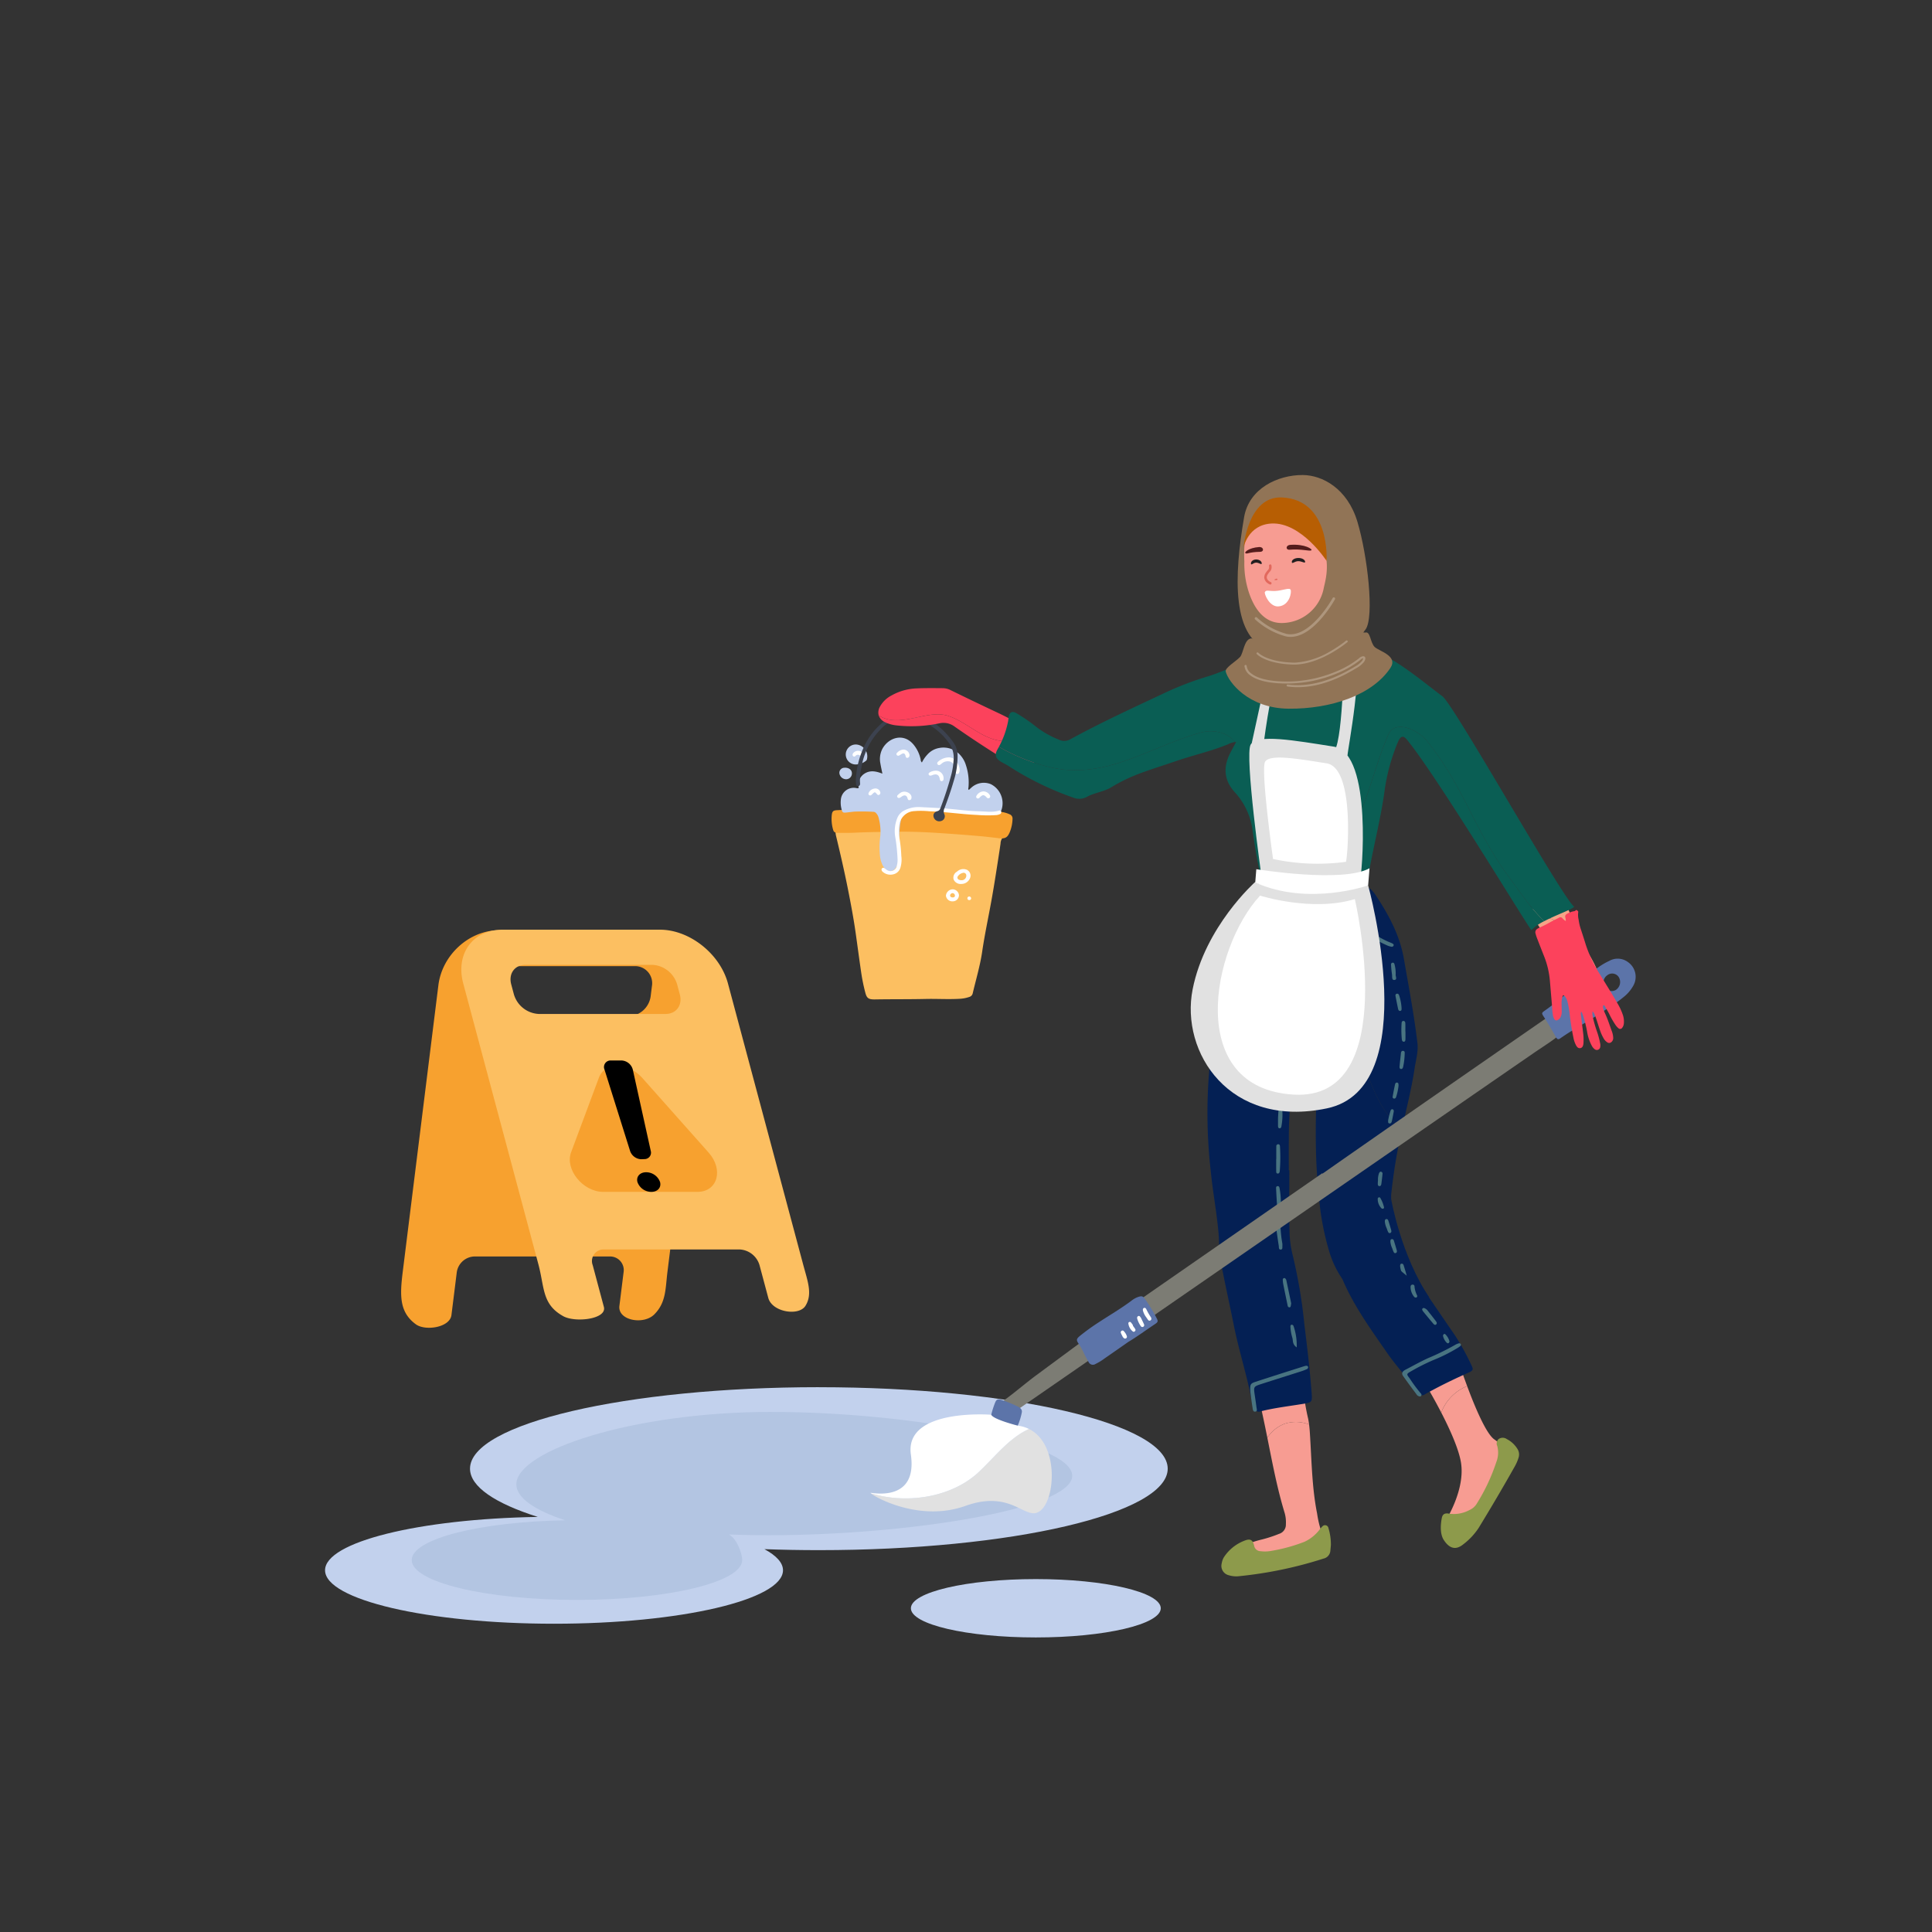 <svg id="Group_43943" data-name="Group 43943" xmlns="http://www.w3.org/2000/svg" xmlns:xlink="http://www.w3.org/1999/xlink" width="467" height="467" viewBox="0 0 467 467">
  <rect x="0" y="0" width="467" height="467" fill="#333333" stroke="none"/>
  <defs>
    <clipPath id="clip-path">
      <rect id="Rectangle_20604" data-name="Rectangle 20604" width="467" height="467" fill="none"/>
    </clipPath>
  </defs>
  <g id="Group_43942" data-name="Group 43942" clip-path="url(#clip-path)">
    <path id="Path_585405" data-name="Path 585405" d="M456.923,1440.561c-46.571,0-84.324,8.817-84.324,19.693,0,4.366,6.086,8.4,16.382,11.666-28.735.47-51.422,6.063-51.422,12.893,0,7.139,24.78,12.926,55.347,12.926s55.347-5.787,55.347-12.926c0-1.813-1.6-3.538-4.486-5.1,4.287.157,8.68.239,13.156.239,46.571,0,84.323-8.817,84.323-19.693s-37.753-19.693-84.323-19.693" transform="translate(-258.988 -1105.253)" fill="#c2d1ed"/>
    <path id="Path_585406" data-name="Path 585406" d="M514.546,1466.235c-33.608,0-61.691,9.388-61.691,17.5,0,3.255,4.392,6.262,11.822,8.7-20.737.35-37.109,4.519-37.109,9.611,0,5.322,17.882,9.636,39.941,9.636s39.941-4.314,39.941-9.636c0-1.351-1.11-5.011-3.193-6.178,3.094.117,6.264.178,9.494.178,33.608,0,73.475-6.27,73.475-14.377s-39.073-15.425-72.681-15.425" transform="translate(-328.046 -1124.951)" fill="#b3c5e2"/>
    <path id="Path_585407" data-name="Path 585407" d="M945.938,1646.893c0,3.9,13.522,7.054,30.2,7.054s30.2-3.158,30.2-7.054-13.522-7.054-30.2-7.054-30.2,3.158-30.2,7.054" transform="translate(-725.759 -1258.146)" fill="#c2d1ed"/>
    <path id="Path_585408" data-name="Path 585408" d="M874.669,858.732c-1.559-.073-3.32-.012-5.082.088s-2.115.579-1.74,2.132c1.034,4.3,2.027,8.6,2.886,12.938.69,3.483,1.346,6.97,1.844,10.489.461,3.259.891,6.524,1.37,9.78a44.729,44.729,0,0,0,.936,4.528c.364,1.429.775,1.743,2.386,1.717,4.086-.068,8.167-.02,12.255-.112,2.7-.061,5.395.118,8.1-.034a8.439,8.439,0,0,0,2.41-.45,1.163,1.163,0,0,0,.835-.889c.786-3.352,1.789-6.672,2.285-10.066.6-4.091,1.476-8.15,2.213-12.225s1.355-8.163,1.985-12.249c.081-.525.145-1.052.234-1.577a2.456,2.456,0,0,1,.75-1.761c.42-.344.206-.787-.353-.855q-3.666-.445-7.364-.694c-4.213-.289-8.44-.461-12.671-.584-4.357-.127-8.714-.259-13.284-.176" transform="translate(-665.742 -658.827)" fill="#fcbf61"/>
    <path id="Path_585409" data-name="Path 585409" d="M876.327,839.067c-4.226.034-7.843.193-11.461.373-.885.044-1.153.229-1.277,1.027a9.2,9.2,0,0,0,.347,3.812c.126.472.549.651,1.079.644,1.288-.017,2.576.03,3.864-.033,3.209-.158,6.415-.188,9.621-.241,3.519-.059,7.026.058,10.524.281q5.337.341,10.655.807c1.306.115,2.6.284,3.9.43.124.014.245.043.369.056,1.556.158,2.105-.156,2.682-1.553a9.091,9.091,0,0,0,.637-3.12,1.087,1.087,0,0,0-.692-1.114,7.108,7.108,0,0,0-1.941-.567,57.489,57.489,0,0,0-7.079-.684c-3.909-.2-7.827-.319-11.752-.328-3.36-.007-6.725.062-9.48.21" transform="translate(-662.519 -643.603)" fill="#f7a12f"/>
    <path id="Path_585410" data-name="Path 585410" d="M892.645,772.011a.972.972,0,0,1-.305-.72,8.24,8.24,0,0,0-1.715-3.594c-2.437-2.954-6.106-1.691-7.561,1.059a5.394,5.394,0,0,0-.452,3.539c.129.767.3,1.526.479,2.414-1.443-.55-2.836-.89-4.219-.07a3.162,3.162,0,0,0-1.485,3.489c-.268.213-.507.064-.741.043a3.129,3.129,0,0,0-3.564,2.542,6.4,6.4,0,0,0,.212,2.863c.138.507.346.6.984.542.659-.064,1.316-.154,1.974-.227a46.267,46.267,0,0,1,4.693.049.85.85,0,0,1,.625.324,2.409,2.409,0,0,1,.612,1.143,12.6,12.6,0,0,1,.416,4.249,21.18,21.18,0,0,0-.086,5,6.814,6.814,0,0,0,.663,2.247,3.7,3.7,0,0,0,.617.849,1.546,1.546,0,0,0,2.48-.221,3.468,3.468,0,0,0,.59-1.217,9.882,9.882,0,0,0,.362-2.623c.02-1.729-.158-3.447.012-5.183a19.46,19.46,0,0,1,.625-3.843c.252-.826.266-.811,1.16-.88,2.709-.211,5.406-.136,8.1-.1,4.143.055,8.268.281,12.39.54.343.022.69.009,1.036,0,1.1-.027,1.1-.029,1.423-1.043a5.154,5.154,0,0,0-2.675-5.932,4.473,4.473,0,0,0-4.587.739c-.238.2-.457.415-.706.643-.249-.157-.129-.377-.108-.554a13.215,13.215,0,0,0-.622-5.44,6.332,6.332,0,0,0-1.251-2.289,5.432,5.432,0,0,0-5.2-1.843,4.894,4.894,0,0,0-2.838,1.571,7.966,7.966,0,0,0-1.339,1.932" transform="translate(-669.799 -587.705)" fill="#c2d1ed"/>
    <path id="Path_585411" data-name="Path 585411" d="M881.133,777.959a3.957,3.957,0,0,0,2.051-.853.657.657,0,0,0,.239-.376,2.878,2.878,0,0,0-2.515-3.56,2.416,2.416,0,1,0,.225,4.789" transform="translate(-673.866 -593.205)" fill="#c2d1ed"/>
    <path id="Path_585412" data-name="Path 585412" d="M872.925,797.263a1.225,1.225,0,0,0-1.251,1.288,1.652,1.652,0,0,0,1.691,1.492,1.405,1.405,0,0,0,1.339-1.453c-.017-.832-.762-1.387-1.779-1.327" transform="translate(-668.781 -611.687)" fill="#c2d1ed"/>
    <path id="Path_585413" data-name="Path 585413" d="M920.214,850.023a32.768,32.768,0,0,0-.492-4.607,10.634,10.634,0,0,1,.062-3.322,3.85,3.85,0,0,1,3.548-3.014,20.82,20.82,0,0,1,3.664.048c3.889.114,7.707.722,11.587.888a31.163,31.163,0,0,0,4.421.041,2.658,2.658,0,0,0,1.1-.266.465.465,0,0,0,.228-.615.4.4,0,0,0-.54-.2c-1.633.486-3.255.171-4.874.147-2.732-.042-5.41-.48-8.123-.669-1.965-.137-3.935-.237-5.9-.333a7.529,7.529,0,0,0-4.112.886,3.412,3.412,0,0,0-1.547,1.766,8.4,8.4,0,0,0-.5,4.518,43.013,43.013,0,0,1,.56,5.3,5.238,5.238,0,0,1-.187,1.748,1.54,1.54,0,0,1-2.4.956c-.21-.114-.38-.287-.578-.422a.438.438,0,0,0-.524-.005.429.429,0,0,0-.158.481.775.775,0,0,0,.291.429,2.794,2.794,0,0,0,2.517.59,2.309,2.309,0,0,0,1.767-1.722,6.819,6.819,0,0,0,.2-2.622" transform="translate(-702.345 -643.026)" fill="#fff"/>
    <path id="Path_585414" data-name="Path 585414" d="M990.087,905.017a1.652,1.652,0,0,1,.8-1.936,2.218,2.218,0,0,1,2.44-.432c.052.03.1.064.15.1a1.573,1.573,0,0,1,.5,2.042,2.26,2.26,0,0,1-2.034,1.265,1.838,1.838,0,0,1-1.85-1.038m3.039-1.144a.647.647,0,0,0-.639-.525,1.989,1.989,0,0,0-1.481.988.583.583,0,0,0,.38.706,1.447,1.447,0,0,0,.6.114,1.115,1.115,0,0,0,1.136-1.283" transform="translate(-759.567 -692.386)" fill="#fff"/>
    <path id="Path_585415" data-name="Path 585415" d="M978.666,789.382a3.623,3.623,0,0,0-1.348-2.435,1.928,1.928,0,0,0-1.291-.416,4,4,0,0,0-2.5.982c-.256.208-.418.493-.127.764.259.241.511.092.742-.1a1.507,1.507,0,0,1,.148-.115,2.207,2.207,0,0,1,2.194-.484,2.273,2.273,0,0,1,1.206,1.931c.021.2-.024.411-.011.614a.392.392,0,0,0,.371.424.494.494,0,0,0,.5-.337,1.682,1.682,0,0,0,.116-.822" transform="translate(-746.707 -603.456)" fill="#fff"/>
    <path id="Path_585416" data-name="Path 585416" d="M983.9,923.546a1.558,1.558,0,0,1,1.583,1.393,1.5,1.5,0,0,1-1.439,1.509,1.568,1.568,0,0,1-1.711-1.359,1.68,1.68,0,0,1,1.567-1.543m.06,1.958c.313,0,.571-.14.547-.463a.609.609,0,0,0-.566-.574.619.619,0,0,0-.606.59c.042.312.29.446.625.447" transform="translate(-753.683 -708.578)" fill="#fff"/>
    <path id="Path_585417" data-name="Path 585417" d="M966.025,800.334a2.846,2.846,0,0,0-1.419.408c-.2.117-.342.285-.262.515.1.271.336.307.6.243.182-.044.354-.129.534-.181.785-.223,1.259.01,1.481.728.051.165.073.339.124.5a.388.388,0,0,0,.474.307c.256-.045.341-.233.381-.451a1.854,1.854,0,0,0-1.914-2.073" transform="translate(-739.864 -614.046)" fill="#fff"/>
    <path id="Path_585418" data-name="Path 585418" d="M935.129,823.513c.009-1.016-1.516-1.736-2.542-1.179a4.259,4.259,0,0,0-.8.641.376.376,0,0,0-.077.488.436.436,0,0,0,.569.157,2.158,2.158,0,0,0,.472-.3c.67-.462,1.191-.338,1.4.373.081.275.142.537.5.487.392-.054.47-.357.477-.672" transform="translate(-714.798 -630.777)" fill="#fff"/>
    <path id="Path_585419" data-name="Path 585419" d="M1015.423,821.871a2.049,2.049,0,0,0-1.618,1.1.414.414,0,0,0,.136.546.464.464,0,0,0,.594-.1c.091-.083.165-.183.257-.266.531-.481.823-.483,1.334-.009.086.08.149.182.238.258a.455.455,0,0,0,.6.031.437.437,0,0,0,.137-.557,1.821,1.821,0,0,0-1.673-1.008" transform="translate(-777.795 -630.57)" fill="#fff"/>
    <path id="Path_585420" data-name="Path 585420" d="M932.537,778.445a2.234,2.234,0,0,0-1.456.762.378.378,0,0,0-.082.553.452.452,0,0,0,.584.1,4.756,4.756,0,0,0,.478-.292c.561-.339.848-.269,1.034.3.1.3.081.686.6.539.329-.094.453-.485.333-.905a1.508,1.508,0,0,0-1.488-1.061" transform="translate(-714.231 -597.252)" fill="#fff"/>
    <path id="Path_585421" data-name="Path 585421" d="M903.336,818.892a1.788,1.788,0,0,0-1.42,1.06.407.407,0,0,0,.148.539c.219.139.415.035.593-.109.072-.058.124-.136.192-.2.54-.5.6-.51,1.042.017.147.174.29.311.532.223a.518.518,0,0,0,.322-.587,1.2,1.2,0,0,0-1.409-.944" transform="translate(-691.951 -628.281)" fill="#fff"/>
    <path id="Path_585422" data-name="Path 585422" d="M885.384,780.647a.4.4,0,0,0,.7.286.737.737,0,0,1,1.18,0,.45.45,0,0,0,.664-.015c.214-.216.136-.426-.015-.629a1.494,1.494,0,0,0-2.255-.182.719.719,0,0,0-.279.543" transform="translate(-679.3 -598.196)" fill="#fff"/>
    <path id="Path_585423" data-name="Path 585423" d="M1004.635,931.456a.424.424,0,0,0,.482.408.41.41,0,0,0,.415-.405.455.455,0,0,0-.533-.451.418.418,0,0,0-.363.448" transform="translate(-770.794 -714.299)" fill="#fff"/>
    <path id="Path_585424" data-name="Path 585424" d="M891.886,747.518a16.857,16.857,0,0,1,3.249-3.672A8.577,8.577,0,0,1,902,741.839a13.376,13.376,0,0,1,7.223,3.226,20.981,20.981,0,0,1,3.117,3.474,5.519,5.519,0,0,1,1.019,3.2,19.972,19.972,0,0,1-.976,6.28c-.626,2.178-1.39,4.321-2.192,6.455a1.656,1.656,0,0,0-.049,1.417,1.173,1.173,0,0,1-.761,1.666,1.408,1.408,0,0,1-1.805-.934c-.182-.683.093-1.182.887-1.446a.956.956,0,0,0,.71-.625,79.351,79.351,0,0,0,2.754-8.522,18.829,18.829,0,0,0,.459-3.063,6.1,6.1,0,0,0-1.286-4.5,15.688,15.688,0,0,0-5.861-4.833,11.816,11.816,0,0,0-4.04-.95,8.13,8.13,0,0,0-6.53,2.815,17.005,17.005,0,0,0-4.562,9.2,11.691,11.691,0,0,0-.322,3.679,1.257,1.257,0,0,1-.008.35.47.47,0,0,1-.447.4.366.366,0,0,1-.457-.326,5.14,5.14,0,0,1-.1-1.132,20.66,20.66,0,0,1,3.115-10.153" transform="translate(-681.894 -569.107)" fill="#3c424f"/>
    <path id="Path_585425" data-name="Path 585425" d="M1599.488,954.73c3.892,4.869,6.087,11.226,5.108,17.207a4.794,4.794,0,0,1-2.031-1.751,7.17,7.17,0,0,1-1.4-3.632,9.254,9.254,0,0,0-2.162-5.44c-1.766-2.3-3.408-4.685-4.977-7.114,1.968-.567,4-1.1,5.467.729" transform="translate(-1222.993 -731.535)" fill="#f5a487"/>
    <path id="Path_585426" data-name="Path 585426" d="M1596.444,933.83a42.783,42.783,0,0,1,2.48,5.844,28.4,28.4,0,0,0,2.958,6.335,30.227,30.227,0,0,1,2.363,4.162,6.865,6.865,0,0,1,.381,4.682c-.68,2.34-2.291,3.044-4.483,2.027l-.015-.008c.979-5.982-1.216-12.339-5.108-17.207-1.47-1.826-3.5-1.3-5.467-.729-.459-.71-.908-1.426-1.356-2.143a14.341,14.341,0,0,1,8.247-2.961" transform="translate(-1218.525 -716.47)" fill="#f5a487"/>
    <path id="Path_585427" data-name="Path 585427" d="M1418.124,1245.534s2.364,13.639,9.246,23.753l-17.319-12.626Z" transform="translate(-1081.844 -955.621)" fill="#042054"/>
    <path id="Path_585428" data-name="Path 585428" d="M929.677,742.326c4.787,1.689,8.729,6.476,14.361,5.913.648,1.728.138,4.119,1.009,5.774q-7.216-4.355-14.131-9.191a4.492,4.492,0,0,0-3.627-.857,32.828,32.828,0,0,1-10.716.5,8.1,8.1,0,0,1-2.6-.783,2.814,2.814,0,0,1-1.461-1.594,7.5,7.5,0,0,0,3.09,1.087c4.787.563,9.855-2.534,14.079-.845" transform="translate(-700.111 -569.149)" fill="#fc425c"/>
    <path id="Path_585430" data-name="Path 585430" d="M941.2,720.658q-5.882-2.764-11.72-5.622a4.152,4.152,0,0,0-1.81-.427c-2.107-.017-4.217-.044-6.32.05a13.33,13.33,0,0,0-6.04,1.7,6.7,6.7,0,0,0-2.8,2.686,2.83,2.83,0,0,0-.317,2.153,7.5,7.5,0,0,0,3.09,1.087c4.787.563,9.855-2.534,14.079-.845,4.787,1.689,8.729,6.477,14.36,5.913.648,1.729.138,4.119,1.009,5.774q2.042,1.232,4.106,2.427c.868-3.067,1.765-6.119,2.619-9.184a96.138,96.138,0,0,0-10.252-5.711" transform="translate(-699.794 -548.262)" fill="#fc425c"/>
    <path id="Path_585432" data-name="Path 585432" d="M1306.655,1428.456a8.672,8.672,0,0,0-4.322,3.435c-.375-1.878-.757-3.753-1.168-5.623-.169-.77-.217-1.571-.963-2.1-.389-.278-.387-.806-.446-1.256q-.283-2.117-.546-4.237a2.94,2.94,0,0,0-.745-2.176c-.537-.483-.325-1.189.239-1.637a2.231,2.231,0,0,1,1.862-.7,6.181,6.181,0,0,0,3.012-.272,24.112,24.112,0,0,1,4.916-.551c1.538.029,2.288.675,2.257,2.152a54.864,54.864,0,0,0,1.458,11.844c.089.45.156.9.213,1.351a8.844,8.844,0,0,0-5.766-.223" transform="translate(-995.994 -1084.359)" fill="#f79c92"/>
    <path id="Path_585433" data-name="Path 585433" d="M1272.365,1509.185a10.848,10.848,0,0,1,3.608-2.542,26.735,26.735,0,0,1,4.689-1.572,31.711,31.711,0,0,0,4.052-1.336,2.315,2.315,0,0,0,1.65-2.326,8.154,8.154,0,0,0-.291-2.709c-1.821-5.97-2.969-12.091-4.189-18.195a8.673,8.673,0,0,1,4.322-3.435,8.842,8.842,0,0,1,5.766.223c.093.729.156,1.46.2,2.2.423,6.473.472,12.984,1.748,19.377a24.993,24.993,0,0,0,1.936,6.663c.371.725-.37,2.312-1.354,2.887a5.259,5.259,0,0,1-1.742.669,70.079,70.079,0,0,0-9.846,2.8,15.547,15.547,0,0,1-5.326.763,13.775,13.775,0,0,1-4.451-.565c-1.881-.456-2.149-1.5-.776-2.906" transform="translate(-975.543 -1132.973)" fill="#f79c92"/>
    <path id="Path_585434" data-name="Path 585434" d="M1340.918,756.833c1.629-3.957,7.448-1.164,9.543,1.629,9.078,11.405,11.161,21.288,20.006,33.159,2.662,3.612,5.014,7.224,8.2,10.2a10.749,10.749,0,0,0-3.093,2.171c-.242.286-22.644-36.967-30.147-46.076-.913-1.109-1.538-.769-2.116.552a47.158,47.158,0,0,0-3.319,12.344c-.883,6.155-2.42,12.185-3.549,18.293a15.034,15.034,0,0,0-.55,4.556,1.415,1.415,0,0,1-1.064,1.55,15.474,15.474,0,0,1-3.793,1.005,33.374,33.374,0,0,1-4.767.419c-3.364.013-6.731-.055-10.092.189-1.87.135-3.715-.449-5.781-.135a10.383,10.383,0,0,0,.163-2.688,24.211,24.211,0,0,0,11.277-2.955c12.569-6.983,13.966-22.345,19.087-34.216" transform="translate(-1005.382 -579.164)" fill="#0a5e54"/>
    <path id="Path_585435" data-name="Path 585435" d="M1039.568,689.284c.079-.389.089-.791.161-1.182.208-1.12.86-1.44,1.833-.873a40.63,40.63,0,0,1,4.776,3.281,22.454,22.454,0,0,0,5.48,3.116,2.94,2.94,0,0,0,2.764-.055c7.208-3.94,14.662-7.381,22.094-10.867a75.487,75.487,0,0,1,10.813-4.24c3.4-1,6.573-2.586,9.908-3.758a30.759,30.759,0,0,1,6.83-1.456c.779-.087,1.213.152,1.3.943.061.567.131,1.134.167,1.7a3.984,3.984,0,0,0,3.962,4.04c2.987.317,5.181-1.14,6.986-3.246a21.916,21.916,0,0,0,2.875-4.619,1.626,1.626,0,0,1,1.594-1,18.162,18.162,0,0,1,9.806,2.424c4.94,2.7,9.194,6.326,13.653,9.675,2.86,2.148,28.963,48.737,31.847,50.86-.507.654-4.273,1.94-7.228,3.486-3.182-2.978-5.534-6.59-8.2-10.2-8.845-11.871-10.929-21.753-20.006-33.159-2.095-2.793-7.914-5.586-9.543-1.629-5.121,11.871-6.517,27.233-19.086,34.216a24.207,24.207,0,0,1-11.277,2.955,20.644,20.644,0,0,0-.449-2.986c-.106-.5-.218-1.007-.325-1.508-.663-3.127-1.142-6.278-1.609-9.435a16.823,16.823,0,0,0-4.239-9.335c-2.693-2.906-2.957-6.1-1.143-9.639.413-.8.855-1.6,1.386-2.584-.087,0-.167.006-.247.012-1.972-2.527-5.628-3.089-8.441-2.245-12.108,3.379-22.527,11.263-35.761,8.447a46.191,46.191,0,0,1-12.885-5.052,21.239,21.239,0,0,0,2.2-6.084" transform="translate(-795.907 -514.854)" fill="#0a5e54"/>
    <path id="Path_585436" data-name="Path 585436" d="M1034.835,763.132a46.183,46.183,0,0,0,12.885,5.052c13.234,2.816,23.653-5.069,35.761-8.448,2.813-.844,6.468-.282,8.441,2.245a5.2,5.2,0,0,0-1.772.57c-4.068,1.661-8.337,2.6-12.508,4.034-6.734,2.316-10.563,3.228-15.8,6.419-1.456.887-4.2,1.352-5.682,2.2a3.87,3.87,0,0,1-3.44.182,72.843,72.843,0,0,1-15.621-7.646c-.525-.34-1.1-.6-1.641-.919-1.516-.9-1.766-1.714-.869-3.239.087-.148.167-.3.249-.447" transform="translate(-793.375 -582.618)" fill="#0a5e54"/>
    <path id="Path_585437" data-name="Path 585437" d="M1294.923,1588.671c-.03.32-.072.831-.125,1.341a2.1,2.1,0,0,1-1.642,1.934,99.176,99.176,0,0,1-20.375,4.25,6.016,6.016,0,0,1-2.537-.223,2.32,2.32,0,0,1-1.7-2.911,3.99,3.99,0,0,1,.517-1.439,10.317,10.317,0,0,1,4.986-4.009c1.373-.549,1.979-.229,2.328,1.225a1.573,1.573,0,0,0,1.544,1.319,8.383,8.383,0,0,0,2.559-.065,40.694,40.694,0,0,0,8.062-2.208,9.757,9.757,0,0,0,3.575-2.844,6.372,6.372,0,0,1,.777-.9.841.841,0,0,1,1.447.464,13.62,13.62,0,0,1,.584,4.07" transform="translate(-973.222 -1215.209)" fill="#8d9a4b"/>
    <path id="Path_585438" data-name="Path 585438" d="M1298.268,1083.437a8.9,8.9,0,0,1,.061-1.877c.442-4.025,1.074-8.023,1.854-12,.251-1.278.525-2.552.809-3.824a8.2,8.2,0,0,1-3.568-2.793c-5.068-7.04-5.913-15.205-9.855-22.527-4.505-8.729-16.05-7.321-23.09-1.689-3.823,3.032-6.782,6.681-9.83,10.11q-.176,1.49-.334,2.984a122.946,122.946,0,0,0,.336,24.769c.488,5.05,1.463,10.044,1.888,15.1.172,2.044.049,4.133.418,6.136.981,5.323,2.188,10.6,3.246,15.912,1.2,6.04,3.119,11.908,4.275,17.959a14.7,14.7,0,0,0,.714,2.1,1.1,1.1,0,0,0,1.546.813c3.264-.82,6.611-1.212,9.93-1.751,2.528-.411,2.539-.417,2.349-2.875-.421-5.458-1.06-10.9-1.739-16.326a122.823,122.823,0,0,0-2.842-16.851,24.767,24.767,0,0,1-.751-5.75c-.137-4.9-.046-9.807-.046-14.712h-.127c0-2.453-.035-4.907.008-7.36a93.466,93.466,0,0,1,.675-11.946c.676-4.622,1.625-9.213,1.779-13.906.081-2.481.115-2.48,2.6-2.616,2.635-.145,2.7-.106,2.508,2.572-.251,3.412-.619,6.813-.737,10.238-.333,9.693-.646,19.378.427,29.055a63.869,63.869,0,0,0,2.512,13.587,23.44,23.44,0,0,0,3.252,6.778c4.165-6.251,7.218-13.221,11.738-19.314a.066.066,0,0,1,0-.007" transform="translate(-961.983 -793.47)" fill="#042054"/>
    <path id="Path_585439" data-name="Path 585439" d="M1268.24,923.827a1.852,1.852,0,0,1,1.473-.974c7.444-1.126,14.91-2.061,22.41-2.721a2.208,2.208,0,0,0,.51-.054c2.225-.756,3.56.5,4.644,2.136,3.136,4.728,5.779,9.643,6.773,15.363,1.171,6.741,2.445,13.463,3.257,20.26.255,2.131-.392,4.185-.7,6.266-.7,4.693-1.869,9.29-2.9,13.914a8.2,8.2,0,0,1-3.568-2.793c-5.068-7.04-5.913-15.205-9.855-22.527-4.505-8.729-16.05-7.321-23.09-1.69-3.823,3.032-6.782,6.681-9.83,10.11a173.288,173.288,0,0,1,4.024-22.445c1.371-5.395,4.1-10.115,6.857-14.845" transform="translate(-964.692 -705.746)" fill="#042054"/>
    <path id="Path_585443" data-name="Path 585443" d="M1350.27,947.151c.529-4.572.746-9.419,1.491-14.211.2-1.294.343-2.6.529-3.9a9.023,9.023,0,0,1,.262-1.163c.091-.324.2-.742.623-.671.474.079.353.518.283.833-.4,1.784-.506,3.609-.787,5.409-.7,4.51-.946,9.066-1.384,13.6-.178,1.843.111,2.152,1.951,2.523a6.044,6.044,0,0,1,1.793.513.565.565,0,0,1,.2.422.3.3,0,0,1-.353.284,8.71,8.71,0,0,1-3.771-.955c-.907-.553-.887-1.52-.834-2.69" transform="translate(-1035.962 -711.384)" fill="#497481"/>
    <path id="Path_585444" data-name="Path 585444" d="M1298.351,1424.644c-.107-1.786-.023-2.01,1.254-2.429,3.9-1.281,7.812-2.513,11.72-3.761a2.084,2.084,0,0,1,.5-.111c.242-.015.476.068.494.341a.511.511,0,0,1-.206.413,11.9,11.9,0,0,1-1.423.564c-3.2,1.026-6.412,2.029-9.613,3.062-1.973.637-1.966.654-1.651,2.781.142.958.286,1.917.407,2.878.047.369.268.919-.228,1.029-.646.143-.656-.55-.721-.933-.24-1.4-.4-2.82-.533-3.833" transform="translate(-996.118 -1088.205)" fill="#497481"/>
    <path id="Path_585445" data-name="Path 585445" d="M1289.764,931.352a2.761,2.761,0,0,1-.111.5c-2.241,5.247-5.008,10.125-9.661,13.666a10.708,10.708,0,0,1-1.142.742.318.318,0,0,1-.452-.093.37.37,0,0,1-.024-.467,3.939,3.939,0,0,1,.6-.6c4.217-3.1,6.961-7.316,9.083-12,.3-.673.638-1.333.98-1.989a.35.35,0,0,1,.447-.141.375.375,0,0,1,.278.386" transform="translate(-980.761 -714.25)" fill="#497481"/>
    <path id="Path_585446" data-name="Path 585446" d="M1396.062,926.094a.55.55,0,0,1,.625.484c.192.711.379,1.425.592,2.13,1.387,4.588,4.643,7.413,8.839,9.345.412.19.847.332,1.25.539.187.1.4.276.266.545a.48.48,0,0,1-.581.219,4.39,4.39,0,0,1-.814-.236c-4.183-1.834-7.711-4.366-9.37-8.867-.393-1.065-.787-2.131-1.137-3.21-.119-.367-.181-.806.331-.949" transform="translate(-1070.794 -710.533)" fill="#497481"/>
    <path id="Path_585447" data-name="Path 585447" d="M1325.3,1191.846c0-1.022-.01-2.045.008-3.067a.458.458,0,0,1,.378-.5c.389-.052.5.245.506.524a44.177,44.177,0,0,1-.048,5.957c-.028.275-.127.6-.475.6-.4,0-.381-.357-.386-.621-.016-.966-.007-1.932-.007-2.9h.024" transform="translate(-1016.799 -911.69)" fill="#497481"/>
    <path id="Path_585448" data-name="Path 585448" d="M1334.184,1333.273a5.591,5.591,0,0,1-.124.76.315.315,0,0,1-.383.241.435.435,0,0,1-.265-.174,1.976,1.976,0,0,1-.136-.488c-.344-1.668-.691-3.335-1.022-5a6.356,6.356,0,0,1-.1-1.012.375.375,0,0,1,.268-.385c.195-.065.319.05.423.184a.79.79,0,0,1,.159.3c.4,1.886.8,3.774,1.177,5.583" transform="translate(-1022.081 -1018.271)" fill="#497481"/>
    <path id="Path_585449" data-name="Path 585449" d="M1326.824,1275.481c0,.292.006.35,0,.406-.043.365.126.929-.4.955-.549.027-.424-.569-.48-.92-.215-1.344-.4-2.692-.585-4.041a3.557,3.557,0,0,1-.017-.678c.02-.369.158-.7.584-.673.345.019.4.316.417.623.055.849.119,1.7.214,2.542.076.675.2,1.344.27,1.787" transform="translate(-1016.844 -974.797)" fill="#497481"/>
    <path id="Path_585450" data-name="Path 585450" d="M1325.742,1237.712c-.088-.116-.261-.239-.27-.373q-.17-2.465-.29-4.933c-.013-.26-.038-.619.361-.644.367-.023.445.3.488.57a20.921,20.921,0,0,1,.282,4.587.778.778,0,0,1-.57.792" transform="translate(-1016.725 -945.053)" fill="#497481"/>
    <path id="Path_585451" data-name="Path 585451" d="M1327.2,1151.4c.05-.841.087-1.743.167-2.64a.386.386,0,0,1,.482-.344.359.359,0,0,1,.321.338,15.434,15.434,0,0,1-.169,4.7c-.056.2-.194.42-.471.375s-.323-.284-.327-.511c-.01-.62,0-1.241,0-1.923" transform="translate(-1018.28 -881.105)" fill="#497481"/>
    <path id="Path_585452" data-name="Path 585452" d="M1330.21,1103.7a13,13,0,0,1,.329-2.73c.063-.225.174-.437.428-.453a.374.374,0,0,1,.4.432,28.132,28.132,0,0,1-.514,4.7c-.055.261-.238.549-.6.429-.251-.083-.268-.342-.248-.564.052-.563.125-1.125.2-1.815" transform="translate(-1020.426 -844.357)" fill="#497481"/>
    <path id="Path_585453" data-name="Path 585453" d="M1333.543,1068.43a17.23,17.23,0,0,1,.36-2.682c.084-.261.17-.562.554-.484.281.057.327.318.312.522q-.161,2.274-.372,4.545c-.026.273-.187.554-.538.494-.27-.046-.3-.328-.308-.539-.023-.618-.008-1.237-.008-1.856" transform="translate(-1023.141 -817.3)" fill="#497481"/>
    <path id="Path_585454" data-name="Path 585454" d="M1456.3,1062.784c0,.622.013,1.245-.006,1.866-.008.276-.053.619-.424.6-.332-.015-.422-.335-.452-.618a24.145,24.145,0,0,1-.047-3.9c.013-.229.109-.472.366-.5.351-.043.516.228.529.516.031.677.01,1.356.01,2.034h.024" transform="translate(-1116.576 -813.448)" fill="#497481"/>
    <path id="Path_585455" data-name="Path 585455" d="M1341.585,1381.161c-1.067-.733-.864-1.563-1.029-2.238a10.956,10.956,0,0,1-.491-2.814c0-.235.1-.463.385-.424a.509.509,0,0,1,.356.285,14.311,14.311,0,0,1,.779,5.192" transform="translate(-1028.147 -1055.473)" fill="#497481"/>
    <path id="Path_585456" data-name="Path 585456" d="M1454.611,1092.214a17.043,17.043,0,0,1-.385,3.015c-.078.217-.189.439-.444.438-.388,0-.429-.328-.406-.6.081-.957.195-1.911.3-2.866.041-.389.022-.926.52-.921.565.006.4.558.419.936" transform="translate(-1115.08 -837.269)" fill="#497481"/>
    <path id="Path_585457" data-name="Path 585457" d="M1445.7,1002.548c-.093.408.456,1.259-.286,1.349s-.522-.833-.606-1.334a23.222,23.222,0,0,1-.231-2.359.416.416,0,0,1,.368-.485c.283-.03.4.168.467.384a8.9,8.9,0,0,1,.287,2.445" transform="translate(-1108.334 -767.021)" fill="#497481"/>
    <path id="Path_585458" data-name="Path 585458" d="M1436.714,1184.348c.109-.673.205-1.35.335-2.019a.413.413,0,0,1,.465-.387.431.431,0,0,1,.374.492q-.132,1.444-.337,2.881c-.04.283-.2.561-.569.457-.266-.075-.264-.34-.263-.562,0-.284.032-.569.051-.854l-.056-.009" transform="translate(-1102.301 -906.827)" fill="#497481"/>
    <path id="Path_585459" data-name="Path 585459" d="M1450.655,1035.461c-.021.215.05.565-.316.626-.344.058-.477-.244-.536-.519-.212-.99-.407-1.984-.6-2.979-.054-.282-.064-.591.312-.657.36-.063.5.252.579.5a12.214,12.214,0,0,1,.559,3.032" transform="translate(-1111.864 -791.732)" fill="#497481"/>
    <path id="Path_585460" data-name="Path 585460" d="M1447.664,1124.955a13.158,13.158,0,0,1-.595,2.777.471.471,0,0,1-.5.367.386.386,0,0,1-.322-.5c.16-.95.348-1.9.551-2.839.057-.267.161-.592.535-.522s.3.411.33.719" transform="translate(-1109.609 -862.548)" fill="#497481"/>
    <path id="Path_585461" data-name="Path 585461" d="M1430.863,1218.907a4.89,4.89,0,0,1,.218-1.672c.118-.247.232-.553.6-.43a.474.474,0,0,1,.273.556c-.079.789-.168,1.577-.275,2.363-.039.285-.166.587-.52.535s-.335-.4-.339-.673c0-.226.027-.452.042-.678" transform="translate(-1097.78 -933.557)" fill="#497481"/>
    <path id="Path_585462" data-name="Path 585462" d="M1438.58,1268.219a4.9,4.9,0,0,1-.462-1.622c.011-.274-.006-.6.383-.633.264-.022.4.188.47.4.24.756.47,1.515.682,2.279.077.277.08.6-.266.7s-.465-.233-.578-.484c-.092-.206-.154-.426-.23-.639" transform="translate(-1103.377 -971.295)" fill="#497481"/>
    <path id="Path_585463" data-name="Path 585463" d="M1444.325,1289.024a4.9,4.9,0,0,1-.462-1.622c.011-.274-.006-.6.383-.633.263-.022.4.188.47.4.24.756.471,1.515.682,2.279.077.277.08.6-.266.7s-.465-.233-.578-.484c-.092-.206-.154-.426-.23-.639" transform="translate(-1107.785 -987.257)" fill="#497481"/>
    <path id="Path_585464" data-name="Path 585464" d="M1454.451,1314.545a4.893,4.893,0,0,1-.462-1.622c.011-.274-.006-.6.383-.633.263-.022.4.188.47.4.24.756.47,1.515.682,2.279.077.277.08.6-.266.7s-.465-.233-.578-.484c-.093-.206-.154-.426-.23-.639" transform="translate(-1115.554 -1006.838)" fill="#497481"/>
    <path id="Path_585465" data-name="Path 585465" d="M1441.533,1154.616a17.756,17.756,0,0,1,.608-2.422c.117-.222.3-.368.54-.253a.492.492,0,0,1,.229.4q-.208,1.253-.489,2.495c-.062.276-.225.559-.577.5-.391-.064-.294-.405-.311-.719" transform="translate(-1105.998 -883.782)" fill="#497481"/>
    <path id="Path_585466" data-name="Path 585466" d="M1431.992,1246.175c.188-.038.322-.166.283-.344a7.977,7.977,0,0,0-.934-2.335c-.038-.064-.2-.092-.3-.077a.346.346,0,0,0-.284.365,3.141,3.141,0,0,0,.92,2.293c.066.069.207.067.313.1" transform="translate(-1097.732 -953.995)" fill="#497481"/>
    <path id="Path_585467" data-name="Path 585467" d="M1490.864,1419.408c-1.257-3.377-2.127-6.079-2.127-6.079l-7.806,5.869s1.751,2.885,3.669,6.6a11.17,11.17,0,0,1,6.264-6.388" transform="translate(-1136.226 -1084.359)" fill="#f79c92"/>
    <path id="Path_585468" data-name="Path 585468" d="M1509.518,1452.323c-1.986-1.387-4.7-7.873-6.558-12.876a11.17,11.17,0,0,0-6.264,6.388c2,3.872,4.184,8.646,4.755,11.992,1.12,6.556-3.544,13.894-3.544,13.894l3.544,3.229,12.029-18.151s-.636-2.152-3.963-4.476" transform="translate(-1148.322 -1104.398)" fill="#f79c92"/>
    <path id="Path_585469" data-name="Path 585469" d="M1496.934,1517.748c-.83-1.361-.814-3.288-.46-5.221.178-.972.717-1.311,1.785-1.1a7.934,7.934,0,0,0,4.95-.9,3.784,3.784,0,0,0,1.661-1.417,46.061,46.061,0,0,0,4.8-10.181,6.212,6.212,0,0,0,.219-3.86,1.418,1.418,0,0,1,.373-1.713,1.726,1.726,0,0,1,1.937.04,6.517,6.517,0,0,1,2.593,2.419,2.492,2.492,0,0,1,.223,2.147,10.171,10.171,0,0,1-.8,1.883q-4.278,7.6-8.828,15.033a16.05,16.05,0,0,1-3.726,3.968c-1.71,1.39-3.281,1.14-4.725-1.1" transform="translate(-1147.974 -1145.544)" fill="#8d9a4b"/>
    <path id="Path_585470" data-name="Path 585470" d="M1411.273,1319.64c3.48-1.96,7.078-3.691,10.724-5.32.78-.349,1.021-.661.6-1.51a60.292,60.292,0,0,0-4.123-7.483c-2.14-3.1-4.254-6.212-6.378-9.32a6.337,6.337,0,0,1-.556-.86c-.416-.891-11.686-9.93-17.707-14.421-.367.248-.727.512-1.076.8a5.685,5.685,0,0,0-2.145,3.765,13.035,13.035,0,0,0,.92,7.022c2.741,6.27,6.753,11.775,10.6,17.342,2.289,3.311,5.134,6.256,7.461,9.575a1.078,1.078,0,0,0,1.678.408" transform="translate(-1066.832 -982.621)" fill="#042054"/>
    <path id="Path_585471" data-name="Path 585471" d="M1460.43,1407.792a1.1,1.1,0,0,1-.837-.534c-1.093-1.454-2.172-2.918-3.223-4.4-.488-.688-.139-1.168.512-1.506,1.819-.943,3.607-1.955,5.468-2.807a61.019,61.019,0,0,0,6.589-3.226,3.654,3.654,0,0,1,.939-.389.479.479,0,0,1,.42.171.467.467,0,0,1-.048.448,5.763,5.763,0,0,1-.836.582,39.3,39.3,0,0,1-5.805,2.886,49.739,49.739,0,0,0-5.334,2.69c-1.092.613-1.13.7-.37,1.639a34.894,34.894,0,0,0,2.737,3.7.469.469,0,0,1,.081.618c-.049.075-.194.088-.3.129" transform="translate(-1117.207 -1070.236)" fill="#497481"/>
    <path id="Path_585472" data-name="Path 585472" d="M1476.876,1358.693a.368.368,0,0,1,.514-.33,1.826,1.826,0,0,1,.913.739q.966,1.192,1.892,2.417c.171.225.327.524.087.767-.269.273-.537.053-.718-.161q-1.27-1.5-2.507-3.019a1.543,1.543,0,0,1-.182-.413" transform="translate(-1133.115 -1042.171)" fill="#497481"/>
    <path id="Path_585473" data-name="Path 585473" d="M1466.183,1337.172a.379.379,0,0,0,.221-.546,5.967,5.967,0,0,1-.61-2.11.44.44,0,0,0-.555-.473c-.351.067-.4.348-.4.6a3.734,3.734,0,0,0,.9,2.376.568.568,0,0,0,.449.149" transform="translate(-1123.878 -1023.519)" fill="#497481"/>
    <path id="Path_585474" data-name="Path 585474" d="M1500.083,1387.127c-.078.142-.106.269-.184.321a.341.341,0,0,1-.45-.026,3.221,3.221,0,0,1-.944-1.723c-.022-.123.12-.3.229-.41a.326.326,0,0,1,.307.033,3.683,3.683,0,0,1,1.042,1.8" transform="translate(-1149.707 -1062.827)" fill="#497481"/>
    <path id="Path_585480" data-name="Path 585480" d="M1324.108,801.322c.394-.065,3.238-30.682-6.313-32.19s-18.6-3.117-20.108-.5,2.6,31.767,2.6,31.767,12.087,2.853,23.821.926" transform="translate(-995.378 -588.656)" fill="#e1e1e1"/>
    <path id="Path_585481" data-name="Path 585481" d="M1389.138,698.142c.066-1.727,4.049-21.637,1.492-26.236h-2.313s-.168,21.568-2.28,25.036Z" transform="translate(-1063.42 -515.512)" fill="#e1e1e1"/>
    <path id="Path_585482" data-name="Path 585482" d="M1307.546,681.779s-.518-.527-3.114,0l-4.524,20.76,2.981-.665s2.276-17.468,4.657-20.095" transform="translate(-997.338 -522.907)" fill="#e1e1e1"/>
    <path id="Path_585483" data-name="Path 585483" d="M1332.5,811.888c.291-.048,2.395-22.689-4.668-23.8s-13.755-2.3-14.87-.372,1.923,23.492,1.923,23.492a51.356,51.356,0,0,0,17.616.685" transform="translate(-1007.165 -603.574)" fill="#fff"/>
    <path id="Path_585484" data-name="Path 585484" d="M1279.435,916.748s13.634,48.94-9.945,53.9-35.479-13.529-32.483-28.746,15.116-25.962,15.116-25.962,6.284,3.594,27.311.812" transform="translate(-948.73 -702.741)" fill="#e1e1e1"/>
    <path id="Path_585485" data-name="Path 585485" d="M1331.166,901.661l-.33,4.135s-14.376,5.1-27.289-.69l.256-3.218s20.831,3.413,27.363-.227" transform="translate(-1000.13 -691.788)" fill="#fff"/>
    <path id="Path_585486" data-name="Path 585486" d="M1297.784,930.9s11.453,48.8-14.785,47.269-19.933-35.324-8.125-48.1c0,0,12.586,4,22.91.833" transform="translate(-970.295 -713.581)" fill="#fff"/>
    <path id="Path_585487" data-name="Path 585487" d="M425.579,979.329l-8.613,69.244c-.718,5.769-.852,9.811,3.177,12.744,2.277,1.658,8.215.79,8.592-2.244l1.281-10.3a4.452,4.452,0,0,1,4.254-3.862h32.774a3.3,3.3,0,0,1,3.294,3.862l-1.006,8.084c-.437,3.517,5.837,4.682,8.444,2.05,2.875-2.9,2.657-6.15,3.178-10.333l8.613-69.244c.911-7.327-4.155-13.266-11.316-13.266H440.194c-7.161,0-13.7,5.939-14.616,13.266m11.514.224a5.558,5.558,0,0,1,5.311-4.821h30.68a4.122,4.122,0,0,1,4.111,4.821l-.307,2.466a5.558,5.558,0,0,1-5.31,4.82H440.9a4.121,4.121,0,0,1-4.112-4.82Z" transform="translate(-319.611 -741.2)" fill="#f7a12f"/>
    <path id="Path_585488" data-name="Path 585488" d="M479.545,978.442l18.165,67.886c1.513,5.656.839,9.659,6,12.534,2.918,1.625,10.623.733,9.827-2.24l-2.7-10.1a2.8,2.8,0,0,1,2.761-3.786h32.774a5.286,5.286,0,0,1,4.787,3.786l2.121,7.926c.923,3.448,7.4,4.476,8.992,1.9,1.753-2.844.524-5.915-.573-10.016l-18.166-67.886c-1.922-7.183-9.285-13.006-16.446-13.006H489.031c-7.161,0-11.408,5.823-9.486,13.006m11.6.219c-.7-2.61.845-4.726,3.447-4.726h30.68a6.6,6.6,0,0,1,5.976,4.726l.647,2.418c.7,2.61-.845,4.726-3.447,4.726h-30.68a6.6,6.6,0,0,1-5.976-4.726Z" transform="translate(-367.571 -740.719)" fill="#fcbf61"/>
    <path id="Path_585489" data-name="Path 585489" d="M625.283,1127.825l-16.04-18.048c-3.438-3.869-9.05-3.908-10.48-.073l-6.731,18.049c-1.541,4.132,2.87,9.564,7.767,9.564H622.57c4.857,0,6.389-5.356,2.713-9.491" transform="translate(-453.99 -849.218)" fill="#f7a12f"/>
    <path id="Path_585490" data-name="Path 585490" d="M636.338,1125.145l.777-.031a1.555,1.555,0,0,0,1.488-2.019l-4.328-19.6a2.953,2.953,0,0,0-2.7-2.219h-2.618a1.583,1.583,0,0,0-1.517,2.219l6.169,19.633a2.948,2.948,0,0,0,2.734,2.019" transform="translate(-481.312 -844.939)"/>
    <path id="Path_585491" data-name="Path 585491" d="M661.735,1219.729a3.575,3.575,0,0,0,3.366,2.372c1.508,0,2.447-1.062,2.1-2.372a3.575,3.575,0,0,0-3.366-2.372c-1.509,0-2.447,1.062-2.1,2.372" transform="translate(-507.652 -934.002)"/>
    <path id="Path_585492" data-name="Path 585492" d="M1117.373,1093.77q-25.96,18-51.919,36.009c-2.239,1.553-4.3,3.291-6.482,4.9q-5.323,3.923-10.639,7.855c-2.508,1.855-4.832,3.871-7.344,5.73a2.357,2.357,0,0,0-1.188,1.943,2.08,2.08,0,0,0,1.751,1.842c.643.185.933.044,1.892-.838a9.915,9.915,0,0,1,1.108-.86q18.692-12.923,37.384-25.848,33.532-23.177,67.068-46.35,9.725-6.72,19.46-13.426c1.509-1.039,3.056-2.024,4.55-3.082,1.911-1.354,2.142-1.826,1.558-2.75-.458-.723-.9-1.454-1.322-2.2-.59-1.05-.828-1.042-2.925.41q-14.076,9.746-28.139,19.511-12.385,8.607-24.748,17.246l-.064-.092" transform="translate(-797.772 -810.168)" fill="#7c7c74"/>
    <path id="Path_585493" data-name="Path 585493" d="M1617.737,996.11a4.132,4.132,0,0,1,4.487.273,4.338,4.338,0,0,1,1.254,5.826,9.154,9.154,0,0,1-2.354,2.7c-1.757,1.46-3.73,2.608-5.615,3.882-3.113,2.105-6.465,3.83-9.542,5.993-.562.395-.8.327-1.134-.256-.952-1.675-1.912-3.346-2.963-4.962-.527-.81-.5-.889.279-1.434,2.283-1.6,4.406-3.4,6.529-5.194,2.026-1.715,3.971-3.529,6.527-5.363a16.076,16.076,0,0,1,2.533-1.464m-1.084,6.4a1.984,1.984,0,0,0,2.757.56,2.291,2.291,0,0,0,.553-3.128,1.9,1.9,0,0,0-2.7-.37,2.156,2.156,0,0,0-.611,2.938" transform="translate(-1228.74 -763.848)" fill="#5c74a9"/>
    <path id="Path_585494" data-name="Path 585494" d="M1130.842,1357.188c1.911-1.124,4.1-2.742,6.364-4.25.776-.517.853-.7.4-1.541a39.223,39.223,0,0,0-2.763-4.531c-.525-.723-.77-.79-1.615-.533a5.7,5.7,0,0,0-1.729.969c-2.484,1.859-5.167,3.418-7.756,5.117a52.022,52.022,0,0,0-4.617,3.323c-.905.747-.96,1.033-.291,1.971a17.48,17.48,0,0,1,1.31,2.412c.324.649.663,1.294,1.034,1.917a1.148,1.148,0,0,0,1.694.507,13.224,13.224,0,0,0,2.182-1.332c1.8-1.238,3.583-2.492,5.788-4.03" transform="translate(-858.064 -1032.853)" fill="#5c74a9"/>
    <path id="Path_585495" data-name="Path 585495" d="M1032.284,1458.919a13.4,13.4,0,0,1,2.557.932.494.494,0,0,0,.768-.286,15.037,15.037,0,0,0,1-3.252c.1-.63-.372-1.046-.9-1.319a29.035,29.035,0,0,0-3.4-1.44c-.266-.1-.536-.19-.811-.261-.732-.189-1.04-.049-1.338.665a21.616,21.616,0,0,0-.95,2.975c-.162.633,0,.935.629,1.177.736.281,1.5.5,2.44.809" transform="translate(-789.607 -1114.963)" fill="#5c74a9"/>
    <path id="Path_585496" data-name="Path 585496" d="M1187.582,1360.3c.263.378.4.591.552.786a.411.411,0,0,0,.505.128.445.445,0,0,0,.256-.543.654.654,0,0,0-.1-.261,14.348,14.348,0,0,1-1.073-1.87c-.112-.229-.287-.471-.575-.371-.336.117-.315.445-.249.722a4.747,4.747,0,0,0,.679,1.41" transform="translate(-910.607 -1042.019)" fill="#fff"/>
    <path id="Path_585497" data-name="Path 585497" d="M1181.8,1367.063c-.2-.28-.329-.562-.634-.453-.333.12-.345.447-.255.721a6.13,6.13,0,0,0,.822,1.691.448.448,0,1,0,.79-.424c-.239-.547-.508-1.081-.724-1.536" transform="translate(-906 -1048.497)" fill="#fff"/>
    <path id="Path_585498" data-name="Path 585498" d="M1172.855,1373.6a5.746,5.746,0,0,0-.49-.688.36.36,0,0,0-.65.161,2.869,2.869,0,0,0,1.149,2.049.4.4,0,0,0,.432-.1.414.414,0,0,0,.086-.518c-.178-.3-.391-.572-.589-.856l.061-.043" transform="translate(-898.974 -1053.233)" fill="#fff"/>
    <path id="Path_585499" data-name="Path 585499" d="M1164.367,1383.288a2.326,2.326,0,0,0,.262.269.443.443,0,0,0,.531.044.417.417,0,0,0,.183-.5,3.1,3.1,0,0,0-.719-1.215.394.394,0,0,0-.511-.115.431.431,0,0,0-.2.57c.128.322.3.627.456.944" transform="translate(-892.966 -1060.11)" fill="#fff"/>
    <path id="Path_585500" data-name="Path 585500" d="M942.636,1483.958c-4.772,2.1-8.29,6.854-12.474,10.717-6.517,5.819-16.992,7.448-25.6,4.888a.137.137,0,0,0-.134-.044c.966.948,11.836,6.975,22.828,3.034,11.965-4.291,14.848,4.667,18.551.767,3.318-3.5,3.783-15.924-3.168-19.361" transform="translate(-693.909 -1138.548)" fill="#e1e1e1"/>
    <path id="Path_585501" data-name="Path 585501" d="M904.328,1487.942c8.612,2.56,19.087.931,25.6-4.888,4.184-3.863,7.7-8.613,12.474-10.717a8.519,8.519,0,0,0-2.725-.807s-5.922-1.5-6.394-2.633c0,0-21.039-1.661-19.429,9.629s-8.74,9.326-9.681,9.25c-.076-.006-.067.039.018.122a.136.136,0,0,1,.134.044" transform="translate(-693.678 -1126.927)" fill="#fff"/>
    <path id="Path_585502" data-name="Path 585502" d="M1601.816,947.722a4.278,4.278,0,0,0-.139-.96.71.71,0,0,1,.347-.743,5.032,5.032,0,0,1,1.57-.64c.19-.047.407-.032.556-.2a.254.254,0,0,1,.387-.052c.131.116.335.227.281.438a4.849,4.849,0,0,0,.09,1.79,12.239,12.239,0,0,0,.56,2.4c.391,1.2.788,2.4,1.154,3.613a31.616,31.616,0,0,0,3.44,7.23c1.495,2.459,3.039,4.889,4.462,7.392a14.019,14.019,0,0,1,1.04,2.3,4.929,4.929,0,0,1,.276,2.217,1.891,1.891,0,0,1-.4,1.009.576.576,0,0,1-.909.1,3.844,3.844,0,0,1-.758-.866,20.641,20.641,0,0,1-1.49-2.629c-.306-.607-.666-1.182-1.007-1.767-.072-.123-.129-.268-.3-.319-.247.192-.18.456-.132.7a5.829,5.829,0,0,0,.452,1.295c.642,1.383,1.1,2.834,1.625,4.263a5.139,5.139,0,0,1,.345,1.551,1.263,1.263,0,0,1-.4,1.094.793.793,0,0,1-1.056.074,2.6,2.6,0,0,1-.818-.877,10.31,10.31,0,0,1-.907-2c-.434-1.207-.755-2.452-1.241-3.641a2.435,2.435,0,0,0-.56-.949,3.643,3.643,0,0,0,.091,1.5,29.638,29.638,0,0,0,.955,3.327,20.217,20.217,0,0,1,.766,2.808,2.33,2.33,0,0,1,.047.928.832.832,0,0,1-1.407.54,2.529,2.529,0,0,1-.625-.758,10.7,10.7,0,0,1-1.16-3.476,29.441,29.441,0,0,0-1.033-4.043c-.075-.206-.163-.408-.251-.609-.02-.044-.04-.108-.173-.081a2.336,2.336,0,0,0-.016.869c.185,1.491.379,2.98.556,4.472a11.8,11.8,0,0,1,.052,2.141,2.114,2.114,0,0,1-.149.751.8.8,0,0,1-1.388.22,2.387,2.387,0,0,1-.3-.459,6.479,6.479,0,0,1-.594-1.765,59.567,59.567,0,0,1-.932-5.969,23.515,23.515,0,0,0-.47-2.589,3.4,3.4,0,0,0-.688-1.483c-.267-.313-.436-.292-.561.11a6.311,6.311,0,0,0-.212,1.96c.007.531.029,1.063.04,1.594a3.2,3.2,0,0,1-.232,1.29,1.467,1.467,0,0,1-.712.8.593.593,0,0,1-.885-.257,3.02,3.02,0,0,1-.327-1.044c-.146-.869-.161-1.751-.238-2.626-.163-1.861-.314-3.724-.475-5.586a20.805,20.805,0,0,0-1.43-5.964c-.585-1.463-1.152-2.933-1.719-4.4a9.207,9.207,0,0,1-.314-.995.982.982,0,0,1,.421-1.153,3.258,3.258,0,0,1,.575-.319,21.983,21.983,0,0,0,2.358-1.179c.753-.416,1.526-.8,2.3-1.181a.62.62,0,0,1,.881.161,3.053,3.053,0,0,0,.778.638" transform="translate(-1223.329 -725.081)" fill="#fc425c"/>
    <g id="Group_43944" data-name="Group 43944" transform="translate(336.914 170.46) rotate(178)">
      <path id="Path_585134" data-name="Path 585134" d="M2.288,33.5c2.151,8.209,8.148,11.585,12.821,11.769,6.022.237,13.077-2.765,14.517-9.686,2.871-13.8,4.337-29.611-5.6-32.6C19.8,1.713,10.818-5.1,1.22,7.453-1.034,10.4.136,25.293,2.288,33.5" transform="translate(4.957 11.103)" fill="#917456"/>
      <path id="Path_585135" data-name="Path 585135" d="M3.316,4.387A29.688,29.688,0,0,0,.045,8.724a.318.318,0,0,0,.546.325s.076-.128.224-.359.366-.562.645-.96A29.4,29.4,0,0,1,3.785,4.816C5.718,2.694,8.328.623,10.9.635a4.8,4.8,0,0,1,1.15.139,17.246,17.246,0,0,1,6.86,4.063c.095.09.142.138.142.138h0a.318.318,0,1,0,.452-.447A18.1,18.1,0,0,0,12.2.157,5.44,5.44,0,0,0,10.9,0C7.984.013,5.3,2.226,3.316,4.387" transform="translate(13.274 17.365)" fill="#ae967d"/>
      <path id="Path_585136" data-name="Path 585136" d="M.915,8.2A10.388,10.388,0,0,1,11.116,0C13.407,0,17.1.938,19.1,7.792a22.237,22.237,0,0,1,.8,7.4c.09,9.055-2.289,10.16-9.62,12.851C-3.273,20.551.222,10.93.915,8.2" transform="translate(14.999 20.794)" fill="#f79c92"/>
      <path id="Path_585137" data-name="Path 585137" d="M.056,3.922c.3.615,1.94-.159,3.755-.165,1.6,0,2.133.416,2.481-.181C6.523,3.18,5.308-.076,3.148,0,.411.1-.21,3.38.056,3.922" transform="translate(23.905 24.838)" fill="#fff"/>
      <path id="Path_585138" data-name="Path 585138" d="M4.232.058C3.76-.166,3.514.331.709.294-.311.281-.234,1.5.966,1.457,3.441,1.36,4.7.283,4.232.058" transform="translate(30.288 37.885)" fill="#541c1c"/>
      <path id="Path_585139" data-name="Path 585139" d="M0,.194c-.037-.53.8.192,1.688.194S3.184-.329,3.22.2s-.654.958-1.543.956S.038.724,0,.194" transform="translate(20.217 35.214)" fill="#231f20"/>
      <path id="Path_585140" data-name="Path 585140" d="M0,.2C-.027-.329.648.389,1.37.388S2.586-.335,2.613.194s-.535.96-1.255.962S.029.73,0,.2" transform="translate(30.71 35.211)" fill="#231f20"/>
      <path id="Path_585141" data-name="Path 585141" d="M.066.05c.462-.243,2.4.485,5.2.335,1.019-.055.99,1.128-.21,1.172C1.591,1.685-.4.293.066.05" transform="translate(18.57 38.052)" fill="#541c1c"/>
      <path id="Path_585142" data-name="Path 585142" d="M.746.1C.772.221.037.552,0,.213-.03-.08.72-.022.746.1" transform="translate(27.044 31.197)" fill="#e2695d"/>
      <path id="Path_585143" data-name="Path 585143" d="M.169.185a.3.3,0,0,0,.161.4L.362.6C.387.61.423.629.468.654A2.1,2.1,0,0,1,.795.887a1.206,1.206,0,0,1,.457.882A1.548,1.548,0,0,1,.9,2.585a4.842,4.842,0,0,1-.546.627A1.58,1.58,0,0,0,0,4.363,2.37,2.37,0,0,0,.015,4.6a.3.3,0,0,0,.6-.077S.609,4.459.607,4.35a1.08,1.08,0,0,1,.171-.7A5.44,5.44,0,0,0,1.4,2.938a2.083,2.083,0,0,0,.463-1.182A1.812,1.812,0,0,0,1.195.43,2.571,2.571,0,0,0,.567.024a.3.3,0,0,0-.4.161" transform="translate(28.366 30.196)" fill="#e2695d"/>
      <path id="Path_585144" data-name="Path 585144" d="M20.037,3.8S18.83,9.436,12.983,9.489C5.8,9.555.063,0,.063,0S-1.444,14.721,10.289,15.7c8.323.694,9.748-11.9,9.748-11.9" transform="translate(14.967 35.432)" fill="#b75e03"/>
      <path id="Path_585145" data-name="Path 585145" d="M6.266,17.789s3,.581,7.336-2.007,11.63-3.276,14.34-1.971c2.941,1.417,5.122,3.678,6.082,3.513,1.608-.277,1.9-3.557,2.714-4.375,1.075-1.076,3.783-2.481,3.585-3.406C39.786,7.034,35.2.473,25.446.044,15.327-.4,5.191,2.553.53,9.006c-2.072,2.869,2.52,4.146,3.585,5.2s.9,3.905,2.151,3.585" transform="translate(0 0)" fill="#917456"/>
      <path id="Path_585146" data-name="Path 585146" d="M.09,4.98a.22.22,0,0,0-.028.331.277.277,0,0,0,.364.025S.521,5.262.7,5.129s.449-.323.79-.552A30.493,30.493,0,0,1,4.31,2.9,19.046,19.046,0,0,1,12.754.47q.4,0,.792.028c5.989.438,7.933,2.441,8.123,2.646l.015.016a.276.276,0,0,0,.361.048.221.221,0,0,0,.053-.328C22.059,2.829,20.1.5,13.586.03Q13.17,0,12.754,0C6.408.013.113,4.973.09,4.98" transform="translate(10.591 10.647)" fill="#ae967d"/>
      <path id="Path_585147" data-name="Path 585147" d="M2.051,4.229A5.849,5.849,0,0,0,.516,5.391,1.716,1.716,0,0,0,0,6.4a.518.518,0,0,0,.129.37.548.548,0,0,0,.4.166,1.7,1.7,0,0,0,1.02-.471A22.529,22.529,0,0,1,7.177,3.473,30.609,30.609,0,0,1,18.724,1.461q.381.008.768.025c4.671.213,6.981,1.225,8.113,2.168a2.62,2.62,0,0,1,1.129,1.913c0,.009,0,.013,0,.013a.268.268,0,0,0,.534.011s0,0,0-.013a3.076,3.076,0,0,0-1.3-2.286C26.7,2.241,24.258,1.213,19.516,1q-.394-.017-.782-.026A31.192,31.192,0,0,0,6.97,3.021,23,23,0,0,0,1.192,6.1a1.276,1.276,0,0,1-.654.347h0a.218.218,0,0,1,0-.036A1.32,1.32,0,0,1,.93,5.7a5.33,5.33,0,0,1,1.4-1.054C4.583,3.4,10.044.363,16.317.494a18.032,18.032,0,0,1,2.621.243.265.265,0,0,0,.31-.2.248.248,0,0,0-.216-.285A18.635,18.635,0,0,0,16.327,0C9.86-.126,4.317,2.982,2.051,4.229" transform="translate(6.48 5.152)" fill="#ae967d"/>
    </g>
  </g>
</svg>
